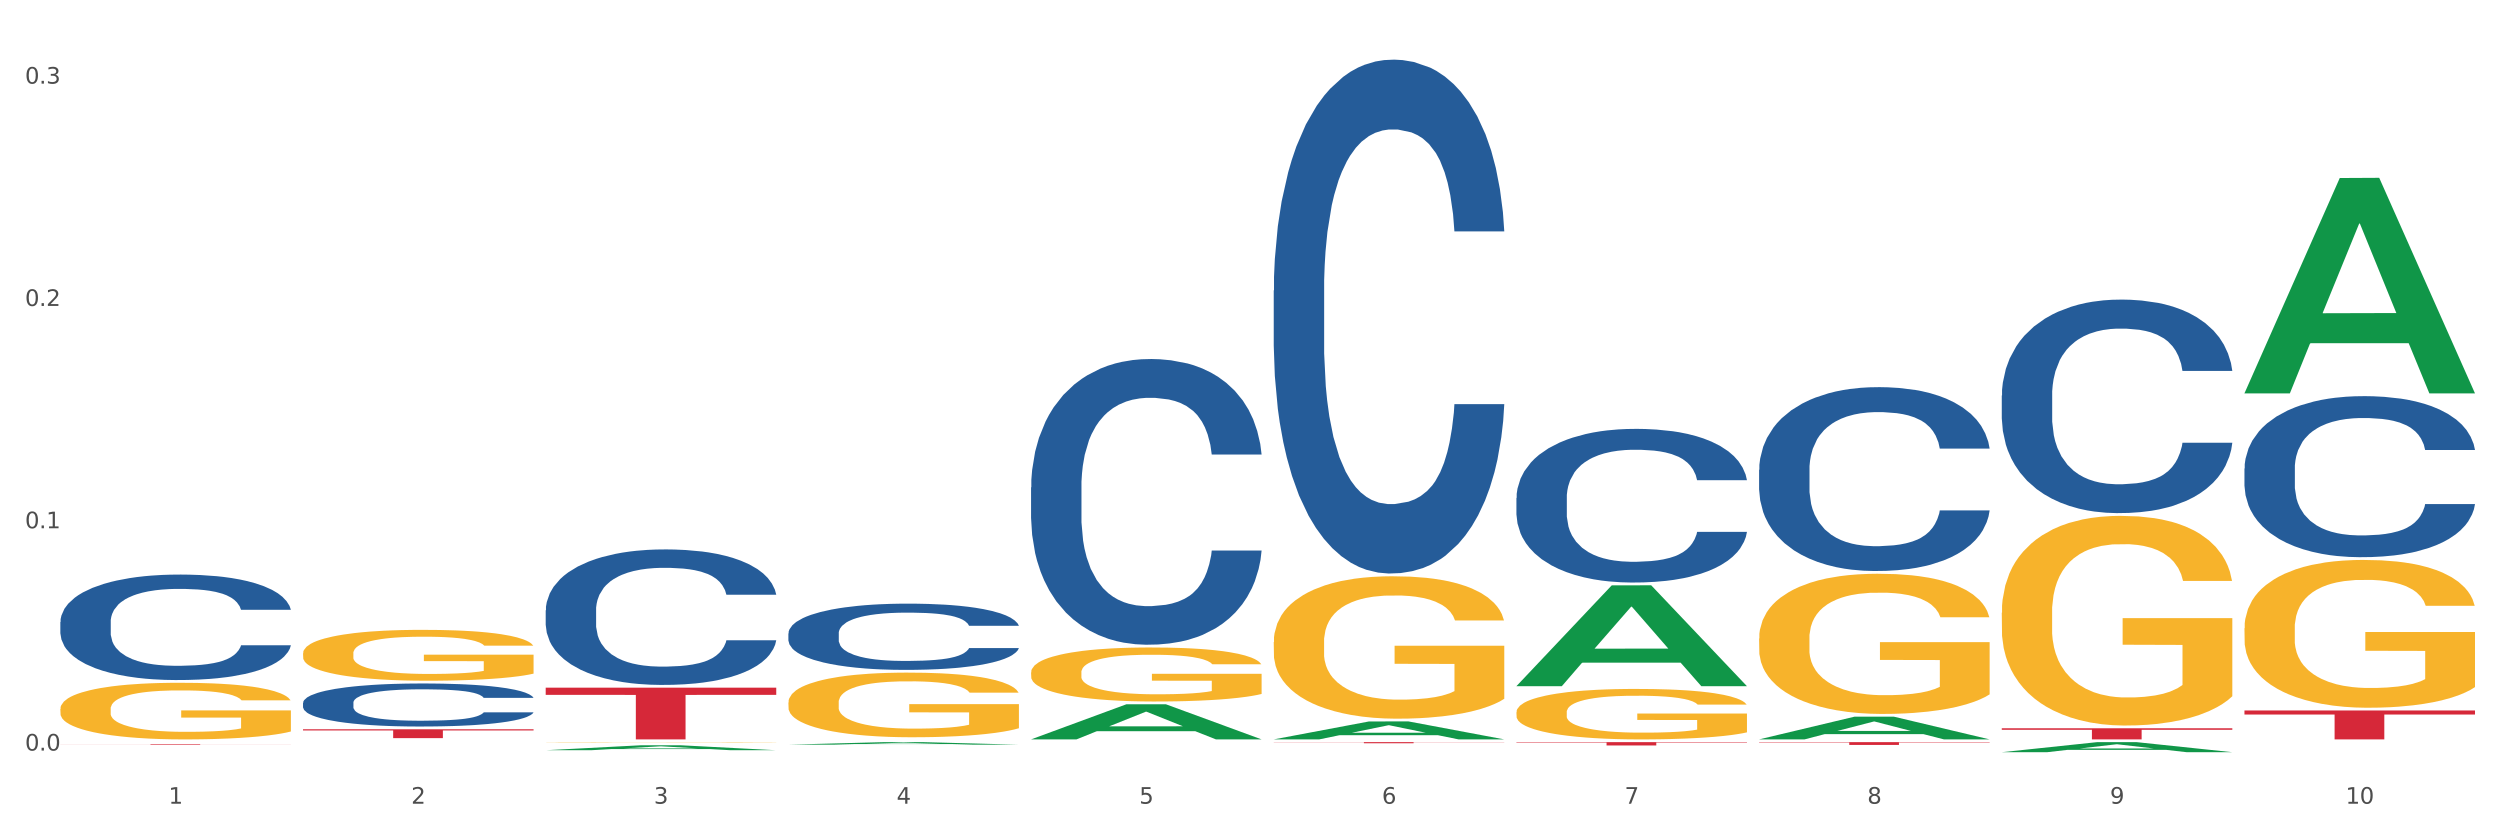 <?xml version="1.0" encoding="utf-8" standalone="no"?>
<!DOCTYPE svg PUBLIC "-//W3C//DTD SVG 1.1//EN"
  "http://www.w3.org/Graphics/SVG/1.1/DTD/svg11.dtd">
<svg xmlns:xlink="http://www.w3.org/1999/xlink" width="1080pt" height="360pt" viewBox="0 0 1080 360" xmlns="http://www.w3.org/2000/svg" version="1.1">
 <rect x="0" y="0" width="1080" height="360" fill="#333333" stroke="none"/>
 <defs>
  <style type="text/css">*{stroke-linejoin: round; stroke-linecap: butt}</style>
 </defs>
 <g id="figure_1">
  <g id="patch_1">
   <path d="M 0 360 
L 1080 360 
L 1080 0 
L 0 0 
z
" style="fill: #ffffff; stroke: #ffffff; stroke-linejoin: miter"/>
  </g>
  <g id="axes_1">
   <g id="matplotlib.axis_1">
    <g id="xtick_1">
     <g id="text_1">
      <!-- 1 -->
      <g style="fill: #4d4d4d" transform="translate(72.811 347.204) scale(0.096 -0.096)">
       <defs>
        <path id="DejaVuSans-31" d="M 794 531 
L 1825 531 
L 1825 4091 
L 703 3866 
L 703 4441 
L 1819 4666 
L 2450 4666 
L 2450 531 
L 3481 531 
L 3481 0 
L 794 0 
L 794 531 
z
" transform="scale(0.016)"/>
       </defs>
       <use xlink:href="#DejaVuSans-31"/>
      </g>
     </g>
    </g>
    <g id="xtick_2">
     <g id="text_2">
      <!-- 2 -->
      <g style="fill: #4d4d4d" transform="translate(177.648 347.204) scale(0.096 -0.096)">
       <defs>
        <path id="DejaVuSans-32" d="M 1228 531 
L 3431 531 
L 3431 0 
L 469 0 
L 469 531 
Q 828 903 1448 1529 
Q 2069 2156 2228 2338 
Q 2531 2678 2651 2914 
Q 2772 3150 2772 3378 
Q 2772 3750 2511 3984 
Q 2250 4219 1831 4219 
Q 1534 4219 1204 4116 
Q 875 4013 500 3803 
L 500 4441 
Q 881 4594 1212 4672 
Q 1544 4750 1819 4750 
Q 2544 4750 2975 4387 
Q 3406 4025 3406 3419 
Q 3406 3131 3298 2873 
Q 3191 2616 2906 2266 
Q 2828 2175 2409 1742 
Q 1991 1309 1228 531 
z
" transform="scale(0.016)"/>
       </defs>
       <use xlink:href="#DejaVuSans-32"/>
      </g>
     </g>
    </g>
    <g id="xtick_3">
     <g id="text_3">
      <!-- 3 -->
      <g style="fill: #4d4d4d" transform="translate(282.486 347.204) scale(0.096 -0.096)">
       <defs>
        <path id="DejaVuSans-33" d="M 2597 2516 
Q 3050 2419 3304 2112 
Q 3559 1806 3559 1356 
Q 3559 666 3084 287 
Q 2609 -91 1734 -91 
Q 1441 -91 1130 -33 
Q 819 25 488 141 
L 488 750 
Q 750 597 1062 519 
Q 1375 441 1716 441 
Q 2309 441 2620 675 
Q 2931 909 2931 1356 
Q 2931 1769 2642 2001 
Q 2353 2234 1838 2234 
L 1294 2234 
L 1294 2753 
L 1863 2753 
Q 2328 2753 2575 2939 
Q 2822 3125 2822 3475 
Q 2822 3834 2567 4026 
Q 2313 4219 1838 4219 
Q 1578 4219 1281 4162 
Q 984 4106 628 3988 
L 628 4550 
Q 988 4650 1302 4700 
Q 1616 4750 1894 4750 
Q 2613 4750 3031 4423 
Q 3450 4097 3450 3541 
Q 3450 3153 3228 2886 
Q 3006 2619 2597 2516 
z
" transform="scale(0.016)"/>
       </defs>
       <use xlink:href="#DejaVuSans-33"/>
      </g>
     </g>
    </g>
    <g id="xtick_4">
     <g id="text_4">
      <!-- 4 -->
      <g style="fill: #4d4d4d" transform="translate(387.323 347.204) scale(0.096 -0.096)">
       <defs>
        <path id="DejaVuSans-34" d="M 2419 4116 
L 825 1625 
L 2419 1625 
L 2419 4116 
z
M 2253 4666 
L 3047 4666 
L 3047 1625 
L 3713 1625 
L 3713 1100 
L 3047 1100 
L 3047 0 
L 2419 0 
L 2419 1100 
L 313 1100 
L 313 1709 
L 2253 4666 
z
" transform="scale(0.016)"/>
       </defs>
       <use xlink:href="#DejaVuSans-34"/>
      </g>
     </g>
    </g>
    <g id="xtick_5">
     <g id="text_5">
      <!-- 5 -->
      <g style="fill: #4d4d4d" transform="translate(492.161 347.204) scale(0.096 -0.096)">
       <defs>
        <path id="DejaVuSans-35" d="M 691 4666 
L 3169 4666 
L 3169 4134 
L 1269 4134 
L 1269 2991 
Q 1406 3038 1543 3061 
Q 1681 3084 1819 3084 
Q 2600 3084 3056 2656 
Q 3513 2228 3513 1497 
Q 3513 744 3044 326 
Q 2575 -91 1722 -91 
Q 1428 -91 1123 -41 
Q 819 9 494 109 
L 494 744 
Q 775 591 1075 516 
Q 1375 441 1709 441 
Q 2250 441 2565 725 
Q 2881 1009 2881 1497 
Q 2881 1984 2565 2268 
Q 2250 2553 1709 2553 
Q 1456 2553 1204 2497 
Q 953 2441 691 2322 
L 691 4666 
z
" transform="scale(0.016)"/>
       </defs>
       <use xlink:href="#DejaVuSans-35"/>
      </g>
     </g>
    </g>
    <g id="xtick_6">
     <g id="text_6">
      <!-- 6 -->
      <g style="fill: #4d4d4d" transform="translate(596.998 347.204) scale(0.096 -0.096)">
       <defs>
        <path id="DejaVuSans-36" d="M 2113 2584 
Q 1688 2584 1439 2293 
Q 1191 2003 1191 1497 
Q 1191 994 1439 701 
Q 1688 409 2113 409 
Q 2538 409 2786 701 
Q 3034 994 3034 1497 
Q 3034 2003 2786 2293 
Q 2538 2584 2113 2584 
z
M 3366 4563 
L 3366 3988 
Q 3128 4100 2886 4159 
Q 2644 4219 2406 4219 
Q 1781 4219 1451 3797 
Q 1122 3375 1075 2522 
Q 1259 2794 1537 2939 
Q 1816 3084 2150 3084 
Q 2853 3084 3261 2657 
Q 3669 2231 3669 1497 
Q 3669 778 3244 343 
Q 2819 -91 2113 -91 
Q 1303 -91 875 529 
Q 447 1150 447 2328 
Q 447 3434 972 4092 
Q 1497 4750 2381 4750 
Q 2619 4750 2861 4703 
Q 3103 4656 3366 4563 
z
" transform="scale(0.016)"/>
       </defs>
       <use xlink:href="#DejaVuSans-36"/>
      </g>
     </g>
    </g>
    <g id="xtick_7">
     <g id="text_7">
      <!-- 7 -->
      <g style="fill: #4d4d4d" transform="translate(701.836 347.204) scale(0.096 -0.096)">
       <defs>
        <path id="DejaVuSans-37" d="M 525 4666 
L 3525 4666 
L 3525 4397 
L 1831 0 
L 1172 0 
L 2766 4134 
L 525 4134 
L 525 4666 
z
" transform="scale(0.016)"/>
       </defs>
       <use xlink:href="#DejaVuSans-37"/>
      </g>
     </g>
    </g>
    <g id="xtick_8">
     <g id="text_8">
      <!-- 8 -->
      <g style="fill: #4d4d4d" transform="translate(806.673 347.204) scale(0.096 -0.096)">
       <defs>
        <path id="DejaVuSans-38" d="M 2034 2216 
Q 1584 2216 1326 1975 
Q 1069 1734 1069 1313 
Q 1069 891 1326 650 
Q 1584 409 2034 409 
Q 2484 409 2743 651 
Q 3003 894 3003 1313 
Q 3003 1734 2745 1975 
Q 2488 2216 2034 2216 
z
M 1403 2484 
Q 997 2584 770 2862 
Q 544 3141 544 3541 
Q 544 4100 942 4425 
Q 1341 4750 2034 4750 
Q 2731 4750 3128 4425 
Q 3525 4100 3525 3541 
Q 3525 3141 3298 2862 
Q 3072 2584 2669 2484 
Q 3125 2378 3379 2068 
Q 3634 1759 3634 1313 
Q 3634 634 3220 271 
Q 2806 -91 2034 -91 
Q 1263 -91 848 271 
Q 434 634 434 1313 
Q 434 1759 690 2068 
Q 947 2378 1403 2484 
z
M 1172 3481 
Q 1172 3119 1398 2916 
Q 1625 2713 2034 2713 
Q 2441 2713 2670 2916 
Q 2900 3119 2900 3481 
Q 2900 3844 2670 4047 
Q 2441 4250 2034 4250 
Q 1625 4250 1398 4047 
Q 1172 3844 1172 3481 
z
" transform="scale(0.016)"/>
       </defs>
       <use xlink:href="#DejaVuSans-38"/>
      </g>
     </g>
    </g>
    <g id="xtick_9">
     <g id="text_9">
      <!-- 9 -->
      <g style="fill: #4d4d4d" transform="translate(911.511 347.204) scale(0.096 -0.096)">
       <defs>
        <path id="DejaVuSans-39" d="M 703 97 
L 703 672 
Q 941 559 1184 500 
Q 1428 441 1663 441 
Q 2288 441 2617 861 
Q 2947 1281 2994 2138 
Q 2813 1869 2534 1725 
Q 2256 1581 1919 1581 
Q 1219 1581 811 2004 
Q 403 2428 403 3163 
Q 403 3881 828 4315 
Q 1253 4750 1959 4750 
Q 2769 4750 3195 4129 
Q 3622 3509 3622 2328 
Q 3622 1225 3098 567 
Q 2575 -91 1691 -91 
Q 1453 -91 1209 -44 
Q 966 3 703 97 
z
M 1959 2075 
Q 2384 2075 2632 2365 
Q 2881 2656 2881 3163 
Q 2881 3666 2632 3958 
Q 2384 4250 1959 4250 
Q 1534 4250 1286 3958 
Q 1038 3666 1038 3163 
Q 1038 2656 1286 2365 
Q 1534 2075 1959 2075 
z
" transform="scale(0.016)"/>
       </defs>
       <use xlink:href="#DejaVuSans-39"/>
      </g>
     </g>
    </g>
    <g id="xtick_10">
     <g id="text_10">
      <!-- 10 -->
      <g style="fill: #4d4d4d" transform="translate(1013.294 347.204) scale(0.096 -0.096)">
       <defs>
        <path id="DejaVuSans-30" d="M 2034 4250 
Q 1547 4250 1301 3770 
Q 1056 3291 1056 2328 
Q 1056 1369 1301 889 
Q 1547 409 2034 409 
Q 2525 409 2770 889 
Q 3016 1369 3016 2328 
Q 3016 3291 2770 3770 
Q 2525 4250 2034 4250 
z
M 2034 4750 
Q 2819 4750 3233 4129 
Q 3647 3509 3647 2328 
Q 3647 1150 3233 529 
Q 2819 -91 2034 -91 
Q 1250 -91 836 529 
Q 422 1150 422 2328 
Q 422 3509 836 4129 
Q 1250 4750 2034 4750 
z
" transform="scale(0.016)"/>
       </defs>
       <use xlink:href="#DejaVuSans-31"/>
       <use xlink:href="#DejaVuSans-30" transform="translate(63.623 0)"/>
      </g>
     </g>
    </g>
    <g id="xtick_11"/>
    <g id="xtick_12"/>
    <g id="xtick_13"/>
    <g id="xtick_14"/>
    <g id="xtick_15"/>
    <g id="xtick_16"/>
    <g id="xtick_17"/>
    <g id="xtick_18"/>
    <g id="xtick_19"/>
   </g>
   <g id="matplotlib.axis_2">
    <g id="ytick_1">
     <g id="text_11">
      <!-- 0.0 -->
      <g style="fill: #4d4d4d" transform="translate(10.8 324.25) scale(0.096 -0.096)">
       <defs>
        <path id="DejaVuSans-2e" d="M 684 794 
L 1344 794 
L 1344 0 
L 684 0 
L 684 794 
z
" transform="scale(0.016)"/>
       </defs>
       <use xlink:href="#DejaVuSans-30"/>
       <use xlink:href="#DejaVuSans-2e" transform="translate(63.623 0)"/>
       <use xlink:href="#DejaVuSans-30" transform="translate(95.41 0)"/>
      </g>
     </g>
    </g>
    <g id="ytick_2">
     <g id="text_12">
      <!-- 0.1 -->
      <g style="fill: #4d4d4d" transform="translate(10.8 228.213) scale(0.096 -0.096)">
       <use xlink:href="#DejaVuSans-30"/>
       <use xlink:href="#DejaVuSans-2e" transform="translate(63.623 0)"/>
       <use xlink:href="#DejaVuSans-31" transform="translate(95.41 0)"/>
      </g>
     </g>
    </g>
    <g id="ytick_3">
     <g id="text_13">
      <!-- 0.2 -->
      <g style="fill: #4d4d4d" transform="translate(10.8 132.177) scale(0.096 -0.096)">
       <use xlink:href="#DejaVuSans-30"/>
       <use xlink:href="#DejaVuSans-2e" transform="translate(63.623 0)"/>
       <use xlink:href="#DejaVuSans-32" transform="translate(95.41 0)"/>
      </g>
     </g>
    </g>
    <g id="ytick_4">
     <g id="text_14">
      <!-- 0.3 -->
      <g style="fill: #4d4d4d" transform="translate(10.8 36.14) scale(0.096 -0.096)">
       <use xlink:href="#DejaVuSans-30"/>
       <use xlink:href="#DejaVuSans-2e" transform="translate(63.623 0)"/>
       <use xlink:href="#DejaVuSans-33" transform="translate(95.41 0)"/>
      </g>
     </g>
    </g>
    <g id="ytick_5"/>
    <g id="ytick_6"/>
    <g id="ytick_7"/>
   </g>
   <g id="PolyCollection_1">
    <path d="M 235.742 324.094 
L 235.845 324.092 
L 276.915 321.953 
L 293.959 321.951 
L 335.338 324.098 
L 315.624 324.098 
L 306.691 323.598 
L 264.286 323.598 
L 263.978 323.606 
L 255.353 324.098 
L 235.742 324.098 
L 235.742 324.094 
L 269.625 323.3 
L 301.352 323.298 
L 285.642 322.409 
L 285.437 322.405 
L 285.232 322.411 
L 269.522 323.298 
L 269.625 323.3 
L 235.742 324.094 
z
" clip-path="url(#pa2293ac877)" style="fill: #109648"/>
    <path d="M 340.579 321.696 
L 340.682 321.695 
L 381.752 320.603 
L 398.797 320.602 
L 440.175 321.698 
L 420.461 321.698 
L 411.529 321.443 
L 369.123 321.443 
L 368.815 321.447 
L 360.191 321.698 
L 340.579 321.698 
L 340.579 321.696 
L 374.463 321.291 
L 406.189 321.29 
L 390.48 320.836 
L 390.275 320.834 
L 390.069 320.837 
L 374.36 321.29 
L 374.463 321.291 
L 340.579 321.696 
z
" clip-path="url(#pa2293ac877)" style="fill: #109648"/>
    <path d="M 445.417 319.395 
L 445.52 319.38 
L 486.59 304.247 
L 503.634 304.232 
L 545.013 319.423 
L 525.299 319.423 
L 516.366 315.886 
L 473.961 315.886 
L 473.653 315.943 
L 465.028 319.423 
L 445.417 319.423 
L 445.417 319.395 
L 479.3 313.775 
L 511.027 313.76 
L 495.317 307.47 
L 495.112 307.442 
L 494.907 307.485 
L 479.197 313.76 
L 479.3 313.775 
L 445.417 319.395 
z
" clip-path="url(#pa2293ac877)" style="fill: #109648"/>
    <path d="M 550.254 319.408 
L 550.357 319.401 
L 591.427 311.663 
L 608.472 311.655 
L 649.85 319.423 
L 630.136 319.423 
L 621.203 317.614 
L 578.798 317.614 
L 578.49 317.643 
L 569.866 319.423 
L 550.254 319.423 
L 550.254 319.408 
L 584.137 316.535 
L 615.864 316.527 
L 600.155 313.311 
L 599.95 313.296 
L 599.744 313.318 
L 584.035 316.527 
L 584.137 316.535 
L 550.254 319.408 
z
" clip-path="url(#pa2293ac877)" style="fill: #109648"/>
    <path d="M 445.417 290.497 
L 445.535 290.476 
L 445.535 289.708 
L 445.77 289.047 
L 446.946 287.448 
L 448.709 286.127 
L 450.003 285.423 
L 451.296 284.848 
L 452.825 284.272 
L 454.706 283.675 
L 458.116 282.801 
L 460.233 282.354 
L 462.82 281.885 
L 467.523 281.202 
L 470.933 280.819 
L 474.461 280.499 
L 480.223 280.115 
L 483.985 279.945 
L 487.983 279.817 
L 492.804 279.731 
L 496.449 279.71 
L 504.445 279.774 
L 511.265 279.966 
L 514.558 280.115 
L 518.791 280.371 
L 521.025 280.542 
L 524.67 280.883 
L 528.433 281.33 
L 531.02 281.714 
L 534.9 282.439 
L 537.84 283.164 
L 540.544 284.059 
L 541.955 284.677 
L 543.014 285.253 
L 543.954 285.914 
L 544.895 286.958 
L 523.729 286.958 
L 522.906 286.212 
L 521.613 285.509 
L 519.732 284.826 
L 518.085 284.4 
L 515.263 283.867 
L 512.676 283.526 
L 509.972 283.27 
L 506.679 283.057 
L 504.093 282.95 
L 500.447 282.865 
L 493.275 282.886 
L 488.454 283.057 
L 485.161 283.27 
L 483.045 283.462 
L 481.163 283.675 
L 479.047 283.974 
L 476.577 284.421 
L 474.814 284.826 
L 473.05 285.338 
L 471.639 285.85 
L 470.345 286.447 
L 469.287 287.086 
L 468.464 287.747 
L 467.758 288.557 
L 467.17 289.9 
L 467.17 292.821 
L 467.406 293.481 
L 467.994 294.355 
L 468.699 295.016 
L 469.875 295.805 
L 470.933 296.338 
L 472.932 297.105 
L 475.166 297.745 
L 476.93 298.15 
L 478.694 298.491 
L 481.751 298.96 
L 485.161 299.344 
L 488.101 299.578 
L 492.099 299.791 
L 494.803 299.877 
L 497.155 299.919 
L 502.917 299.919 
L 507.032 299.855 
L 511.618 299.706 
L 515.146 299.514 
L 518.085 299.28 
L 521.378 298.896 
L 523.494 298.534 
L 523.494 294.078 
L 497.625 294.057 
L 497.625 291.094 
L 545.013 291.094 
L 545.013 299.791 
L 543.014 300.239 
L 540.779 300.644 
L 538.428 301.007 
L 534.9 301.454 
L 530.667 301.881 
L 526.904 302.179 
L 522.906 302.435 
L 518.203 302.669 
L 512.088 302.883 
L 508.326 302.968 
L 503.622 303.032 
L 498.096 303.053 
L 493.275 303.01 
L 488.571 302.904 
L 483.633 302.712 
L 478.811 302.435 
L 475.166 302.158 
L 471.521 301.817 
L 467.641 301.369 
L 464.584 300.943 
L 462.232 300.559 
L 459.645 300.069 
L 456.823 299.429 
L 454.706 298.853 
L 452.825 298.257 
L 450.826 297.489 
L 449.415 296.828 
L 448.004 295.997 
L 447.181 295.379 
L 446.24 294.419 
L 445.535 293.076 
L 445.417 290.497 
z
" clip-path="url(#pa2293ac877)" style="fill: #f7b32b"/>
    <path d="M 550.254 277.379 
L 550.372 277.322 
L 550.372 275.299 
L 550.607 273.557 
L 551.783 269.343 
L 553.547 265.859 
L 554.84 264.005 
L 556.134 262.487 
L 557.662 260.97 
L 559.544 259.397 
L 562.954 257.093 
L 565.07 255.913 
L 567.657 254.677 
L 572.361 252.879 
L 575.771 251.867 
L 579.298 251.024 
L 585.06 250.013 
L 588.823 249.563 
L 592.821 249.226 
L 597.642 249.001 
L 601.287 248.945 
L 609.283 249.114 
L 616.103 249.619 
L 619.395 250.013 
L 623.628 250.687 
L 625.862 251.137 
L 629.508 252.036 
L 633.27 253.216 
L 635.857 254.227 
L 639.738 256.138 
L 642.677 258.048 
L 645.382 260.408 
L 646.793 262.038 
L 647.851 263.555 
L 648.792 265.297 
L 649.732 268.051 
L 628.567 268.051 
L 627.744 266.084 
L 626.45 264.229 
L 624.569 262.431 
L 622.923 261.307 
L 620.101 259.903 
L 617.514 259.004 
L 614.809 258.329 
L 611.517 257.767 
L 608.93 257.486 
L 605.285 257.262 
L 598.112 257.318 
L 593.291 257.767 
L 589.999 258.329 
L 587.882 258.835 
L 586.001 259.397 
L 583.884 260.184 
L 581.415 261.364 
L 579.651 262.431 
L 577.887 263.78 
L 576.476 265.129 
L 575.183 266.702 
L 574.124 268.388 
L 573.301 270.13 
L 572.596 272.265 
L 572.008 275.805 
L 572.008 283.504 
L 572.243 285.245 
L 572.831 287.549 
L 573.537 289.291 
L 574.712 291.37 
L 575.771 292.775 
L 577.77 294.798 
L 580.004 296.484 
L 581.768 297.552 
L 583.531 298.451 
L 586.589 299.687 
L 589.999 300.698 
L 592.938 301.317 
L 596.936 301.878 
L 599.641 302.103 
L 601.992 302.216 
L 607.754 302.216 
L 611.87 302.047 
L 616.456 301.654 
L 619.983 301.148 
L 622.923 300.53 
L 626.215 299.518 
L 628.332 298.563 
L 628.332 286.819 
L 602.463 286.763 
L 602.463 278.952 
L 649.85 278.952 
L 649.85 301.878 
L 647.851 303.059 
L 645.617 304.126 
L 643.265 305.081 
L 639.738 306.261 
L 635.505 307.385 
L 631.742 308.172 
L 627.744 308.846 
L 623.04 309.464 
L 616.926 310.026 
L 613.163 310.251 
L 608.46 310.42 
L 602.933 310.476 
L 598.112 310.364 
L 593.409 310.083 
L 588.47 309.577 
L 583.649 308.846 
L 580.004 308.116 
L 576.359 307.217 
L 572.478 306.037 
L 569.421 304.913 
L 567.069 303.901 
L 564.482 302.609 
L 561.66 300.923 
L 559.544 299.406 
L 557.662 297.833 
L 555.663 295.81 
L 554.252 294.068 
L 552.841 291.876 
L 552.018 290.247 
L 551.078 287.718 
L 550.372 284.178 
L 550.254 277.379 
z
" clip-path="url(#pa2293ac877)" style="fill: #f7b32b"/>
    <path d="M 655.092 307.694 
L 655.21 307.674 
L 655.21 306.957 
L 655.445 306.34 
L 656.621 304.847 
L 658.384 303.612 
L 659.678 302.955 
L 660.971 302.417 
L 662.5 301.879 
L 664.381 301.322 
L 667.791 300.505 
L 669.908 300.087 
L 672.495 299.649 
L 677.198 299.012 
L 680.608 298.654 
L 684.136 298.355 
L 689.897 297.996 
L 693.66 297.837 
L 697.658 297.718 
L 702.479 297.638 
L 706.124 297.618 
L 714.12 297.678 
L 720.94 297.857 
L 724.233 297.996 
L 728.466 298.235 
L 730.7 298.395 
L 734.345 298.713 
L 738.108 299.131 
L 740.695 299.49 
L 744.575 300.167 
L 747.515 300.844 
L 750.219 301.68 
L 751.63 302.258 
L 752.689 302.795 
L 753.629 303.413 
L 754.57 304.389 
L 733.404 304.389 
L 732.581 303.692 
L 731.288 303.034 
L 729.406 302.397 
L 727.76 301.999 
L 724.938 301.501 
L 722.351 301.182 
L 719.647 300.944 
L 716.354 300.744 
L 713.767 300.645 
L 710.122 300.565 
L 702.95 300.585 
L 698.129 300.744 
L 694.836 300.944 
L 692.72 301.123 
L 690.838 301.322 
L 688.722 301.601 
L 686.252 302.019 
L 684.489 302.397 
L 682.725 302.875 
L 681.314 303.353 
L 680.02 303.911 
L 678.962 304.508 
L 678.139 305.125 
L 677.433 305.882 
L 676.845 307.137 
L 676.845 309.865 
L 677.081 310.482 
L 677.668 311.298 
L 678.374 311.916 
L 679.55 312.653 
L 680.608 313.15 
L 682.607 313.867 
L 684.841 314.465 
L 686.605 314.843 
L 688.369 315.162 
L 691.426 315.6 
L 694.836 315.958 
L 697.776 316.177 
L 701.774 316.376 
L 704.478 316.456 
L 706.83 316.496 
L 712.592 316.496 
L 716.707 316.436 
L 721.293 316.297 
L 724.821 316.117 
L 727.76 315.898 
L 731.053 315.54 
L 733.169 315.201 
L 733.169 311.04 
L 707.3 311.02 
L 707.3 308.252 
L 754.688 308.252 
L 754.688 316.376 
L 752.689 316.795 
L 750.454 317.173 
L 748.103 317.511 
L 744.575 317.93 
L 740.342 318.328 
L 736.579 318.607 
L 732.581 318.846 
L 727.878 319.065 
L 721.763 319.264 
L 718.001 319.343 
L 713.297 319.403 
L 707.771 319.423 
L 702.95 319.383 
L 698.246 319.284 
L 693.307 319.104 
L 688.486 318.846 
L 684.841 318.587 
L 681.196 318.268 
L 677.316 317.85 
L 674.258 317.452 
L 671.907 317.093 
L 669.32 316.635 
L 666.498 316.038 
L 664.381 315.5 
L 662.5 314.943 
L 660.501 314.226 
L 659.09 313.608 
L 657.679 312.832 
L 656.856 312.254 
L 655.915 311.358 
L 655.21 310.104 
L 655.092 307.694 
z
" clip-path="url(#pa2293ac877)" style="fill: #f7b32b"/>
    <path d="M 759.929 275.847 
L 760.047 275.791 
L 760.047 273.8 
L 760.282 272.086 
L 761.458 267.937 
L 763.222 264.508 
L 764.515 262.683 
L 765.809 261.19 
L 767.337 259.696 
L 769.219 258.148 
L 772.629 255.88 
L 774.745 254.718 
L 777.332 253.502 
L 782.036 251.732 
L 785.446 250.736 
L 788.973 249.906 
L 794.735 248.911 
L 798.498 248.468 
L 802.496 248.137 
L 807.317 247.915 
L 810.962 247.86 
L 818.958 248.026 
L 825.778 248.524 
L 829.07 248.911 
L 833.303 249.575 
L 835.537 250.017 
L 839.183 250.902 
L 842.945 252.064 
L 845.532 253.059 
L 849.413 254.94 
L 852.352 256.82 
L 855.057 259.143 
L 856.468 260.747 
L 857.526 262.241 
L 858.467 263.955 
L 859.407 266.665 
L 838.242 266.665 
L 837.419 264.729 
L 836.125 262.904 
L 834.244 261.134 
L 832.598 260.028 
L 829.776 258.645 
L 827.189 257.76 
L 824.484 257.097 
L 821.192 256.544 
L 818.605 256.267 
L 814.96 256.046 
L 807.787 256.101 
L 802.966 256.544 
L 799.674 257.097 
L 797.557 257.595 
L 795.676 258.148 
L 793.559 258.922 
L 791.09 260.083 
L 789.326 261.134 
L 787.562 262.462 
L 786.151 263.789 
L 784.858 265.338 
L 783.799 266.997 
L 782.976 268.712 
L 782.271 270.814 
L 781.683 274.298 
L 781.683 281.876 
L 781.918 283.59 
L 782.506 285.858 
L 783.212 287.572 
L 784.387 289.619 
L 785.446 291.002 
L 787.445 292.993 
L 789.679 294.652 
L 791.443 295.703 
L 793.206 296.588 
L 796.264 297.805 
L 799.674 298.8 
L 802.613 299.409 
L 806.611 299.962 
L 809.316 300.183 
L 811.667 300.294 
L 817.429 300.294 
L 821.545 300.128 
L 826.131 299.741 
L 829.658 299.243 
L 832.598 298.634 
L 835.89 297.639 
L 838.007 296.699 
L 838.007 285.139 
L 812.138 285.084 
L 812.138 277.395 
L 859.525 277.395 
L 859.525 299.962 
L 857.526 301.123 
L 855.292 302.174 
L 852.94 303.115 
L 849.413 304.276 
L 845.179 305.382 
L 841.417 306.157 
L 837.419 306.82 
L 832.715 307.429 
L 826.601 307.982 
L 822.838 308.203 
L 818.135 308.369 
L 812.608 308.424 
L 807.787 308.314 
L 803.084 308.037 
L 798.145 307.539 
L 793.324 306.82 
L 789.679 306.101 
L 786.034 305.216 
L 782.153 304.055 
L 779.096 302.949 
L 776.744 301.953 
L 774.157 300.681 
L 771.335 299.022 
L 769.219 297.528 
L 767.337 295.98 
L 765.338 293.988 
L 763.927 292.274 
L 762.516 290.117 
L 761.693 288.513 
L 760.753 286.024 
L 760.047 282.539 
L 759.929 275.847 
z
" clip-path="url(#pa2293ac877)" style="fill: #f7b32b"/>
    <path d="M 26.067 306.265 
L 26.185 306.243 
L 26.185 305.439 
L 26.42 304.746 
L 27.596 303.071 
L 29.359 301.686 
L 30.653 300.948 
L 31.946 300.345 
L 33.475 299.742 
L 35.356 299.116 
L 38.766 298.201 
L 40.883 297.731 
L 43.47 297.24 
L 48.173 296.525 
L 51.583 296.123 
L 55.111 295.788 
L 60.873 295.386 
L 64.635 295.207 
L 68.633 295.073 
L 73.454 294.984 
L 77.099 294.961 
L 85.095 295.028 
L 91.915 295.229 
L 95.208 295.386 
L 99.441 295.654 
L 101.675 295.833 
L 105.32 296.19 
L 109.083 296.659 
L 111.67 297.061 
L 115.55 297.821 
L 118.49 298.58 
L 121.194 299.519 
L 122.605 300.166 
L 123.664 300.77 
L 124.604 301.462 
L 125.545 302.557 
L 104.379 302.557 
L 103.556 301.775 
L 102.263 301.038 
L 100.382 300.323 
L 98.735 299.876 
L 95.913 299.318 
L 93.326 298.96 
L 90.622 298.692 
L 87.329 298.469 
L 84.743 298.357 
L 81.097 298.268 
L 73.925 298.29 
L 69.104 298.469 
L 65.811 298.692 
L 63.695 298.893 
L 61.813 299.116 
L 59.697 299.429 
L 57.227 299.898 
L 55.464 300.323 
L 53.7 300.859 
L 52.289 301.395 
L 50.995 302.021 
L 49.937 302.691 
L 49.114 303.383 
L 48.408 304.232 
L 47.82 305.64 
L 47.82 308.7 
L 48.056 309.393 
L 48.644 310.309 
L 49.349 311.001 
L 50.525 311.828 
L 51.583 312.386 
L 53.582 313.19 
L 55.816 313.861 
L 57.58 314.285 
L 59.344 314.642 
L 62.401 315.134 
L 65.811 315.536 
L 68.751 315.782 
L 72.749 316.005 
L 75.453 316.095 
L 77.805 316.139 
L 83.567 316.139 
L 87.682 316.072 
L 92.268 315.916 
L 95.796 315.715 
L 98.735 315.469 
L 102.028 315.067 
L 104.144 314.687 
L 104.144 310.018 
L 78.275 309.996 
L 78.275 306.891 
L 125.663 306.891 
L 125.663 316.005 
L 123.664 316.474 
L 121.43 316.899 
L 119.078 317.278 
L 115.55 317.748 
L 111.317 318.194 
L 107.554 318.507 
L 103.556 318.775 
L 98.853 319.021 
L 92.738 319.244 
L 88.976 319.334 
L 84.272 319.401 
L 78.746 319.423 
L 73.925 319.378 
L 69.221 319.267 
L 64.283 319.066 
L 59.462 318.775 
L 55.816 318.485 
L 52.171 318.127 
L 48.291 317.658 
L 45.234 317.211 
L 42.882 316.809 
L 40.295 316.296 
L 37.473 315.625 
L 35.356 315.022 
L 33.475 314.397 
L 31.476 313.592 
L 30.065 312.9 
L 28.654 312.029 
L 27.831 311.381 
L 26.89 310.376 
L 26.185 308.968 
L 26.067 306.265 
z
" clip-path="url(#pa2293ac877)" style="fill: #f7b32b"/>
    <path d="M 130.904 282.255 
L 131.022 282.235 
L 131.022 281.512 
L 131.257 280.89 
L 132.433 279.383 
L 134.197 278.138 
L 135.49 277.476 
L 136.784 276.934 
L 138.312 276.391 
L 140.194 275.829 
L 143.604 275.006 
L 145.72 274.584 
L 148.307 274.142 
L 153.011 273.5 
L 156.421 273.138 
L 159.948 272.837 
L 165.71 272.476 
L 169.473 272.315 
L 173.471 272.194 
L 178.292 272.114 
L 181.937 272.094 
L 189.933 272.154 
L 196.753 272.335 
L 200.045 272.476 
L 204.278 272.717 
L 206.512 272.877 
L 210.158 273.199 
L 213.92 273.62 
L 216.507 273.982 
L 220.388 274.664 
L 223.327 275.347 
L 226.032 276.191 
L 227.443 276.773 
L 228.501 277.315 
L 229.442 277.938 
L 230.383 278.922 
L 209.217 278.922 
L 208.394 278.219 
L 207.1 277.556 
L 205.219 276.913 
L 203.573 276.512 
L 200.751 276.01 
L 198.164 275.689 
L 195.459 275.448 
L 192.167 275.247 
L 189.58 275.146 
L 185.935 275.066 
L 178.762 275.086 
L 173.941 275.247 
L 170.649 275.448 
L 168.532 275.628 
L 166.651 275.829 
L 164.534 276.11 
L 162.065 276.532 
L 160.301 276.913 
L 158.537 277.395 
L 157.126 277.877 
L 155.833 278.44 
L 154.775 279.042 
L 153.951 279.665 
L 153.246 280.428 
L 152.658 281.693 
L 152.658 284.444 
L 152.893 285.066 
L 153.481 285.89 
L 154.187 286.512 
L 155.362 287.255 
L 156.421 287.757 
L 158.42 288.48 
L 160.654 289.083 
L 162.418 289.464 
L 164.181 289.785 
L 167.239 290.227 
L 170.649 290.589 
L 173.588 290.81 
L 177.586 291.01 
L 180.291 291.091 
L 182.642 291.131 
L 188.404 291.131 
L 192.52 291.071 
L 197.106 290.93 
L 200.633 290.749 
L 203.573 290.528 
L 206.865 290.167 
L 208.982 289.826 
L 208.982 285.629 
L 183.113 285.609 
L 183.113 282.817 
L 230.5 282.817 
L 230.5 291.01 
L 228.501 291.432 
L 226.267 291.814 
L 223.915 292.155 
L 220.388 292.577 
L 216.155 292.978 
L 212.392 293.259 
L 208.394 293.5 
L 203.69 293.721 
L 197.576 293.922 
L 193.813 294.002 
L 189.11 294.063 
L 183.583 294.083 
L 178.762 294.043 
L 174.059 293.942 
L 169.12 293.761 
L 164.299 293.5 
L 160.654 293.239 
L 157.009 292.918 
L 153.128 292.496 
L 150.071 292.095 
L 147.719 291.733 
L 145.132 291.271 
L 142.31 290.669 
L 140.194 290.127 
L 138.312 289.564 
L 136.313 288.842 
L 134.902 288.219 
L 133.491 287.436 
L 132.668 286.854 
L 131.728 285.95 
L 131.022 284.685 
L 130.904 282.255 
z
" clip-path="url(#pa2293ac877)" style="fill: #f7b32b"/>
    <path d="M 235.742 320.681 
L 235.86 320.681 
L 235.86 320.675 
L 236.095 320.67 
L 237.271 320.659 
L 239.034 320.649 
L 240.328 320.644 
L 241.621 320.64 
L 243.15 320.636 
L 245.031 320.631 
L 248.441 320.625 
L 250.558 320.622 
L 253.145 320.618 
L 257.848 320.613 
L 261.258 320.611 
L 264.786 320.608 
L 270.548 320.605 
L 274.31 320.604 
L 278.308 320.603 
L 283.129 320.603 
L 286.774 320.602 
L 294.77 320.603 
L 301.59 320.604 
L 304.883 320.605 
L 309.116 320.607 
L 311.35 320.608 
L 314.995 320.611 
L 318.758 320.614 
L 321.345 320.617 
L 325.225 320.622 
L 328.165 320.628 
L 330.869 320.634 
L 332.28 320.639 
L 333.339 320.643 
L 334.279 320.648 
L 335.22 320.655 
L 314.054 320.655 
L 313.231 320.65 
L 311.938 320.645 
L 310.057 320.64 
L 308.41 320.637 
L 305.588 320.633 
L 303.001 320.63 
L 300.297 320.628 
L 297.004 320.627 
L 294.418 320.626 
L 290.772 320.625 
L 283.6 320.626 
L 278.779 320.627 
L 275.486 320.628 
L 273.37 320.63 
L 271.488 320.631 
L 269.372 320.633 
L 266.902 320.637 
L 265.139 320.64 
L 263.375 320.643 
L 261.964 320.647 
L 260.67 320.651 
L 259.612 320.656 
L 258.789 320.661 
L 258.083 320.667 
L 257.495 320.676 
L 257.495 320.698 
L 257.731 320.702 
L 258.319 320.709 
L 259.024 320.714 
L 260.2 320.719 
L 261.258 320.723 
L 263.257 320.729 
L 265.491 320.733 
L 267.255 320.736 
L 269.019 320.739 
L 272.076 320.742 
L 275.486 320.745 
L 278.426 320.747 
L 282.424 320.748 
L 285.128 320.749 
L 287.48 320.749 
L 293.242 320.749 
L 297.357 320.749 
L 301.943 320.748 
L 305.471 320.746 
L 308.41 320.745 
L 311.703 320.742 
L 313.819 320.739 
L 313.819 320.707 
L 287.95 320.707 
L 287.95 320.685 
L 335.338 320.685 
L 335.338 320.748 
L 333.339 320.752 
L 331.104 320.754 
L 328.753 320.757 
L 325.225 320.76 
L 320.992 320.763 
L 317.229 320.766 
L 313.231 320.767 
L 308.528 320.769 
L 302.413 320.771 
L 298.651 320.771 
L 293.947 320.772 
L 288.421 320.772 
L 283.6 320.772 
L 278.896 320.771 
L 273.958 320.769 
L 269.136 320.767 
L 265.491 320.765 
L 261.846 320.763 
L 257.966 320.76 
L 254.909 320.757 
L 252.557 320.754 
L 249.97 320.75 
L 247.148 320.746 
L 245.031 320.741 
L 243.15 320.737 
L 241.151 320.732 
L 239.74 320.727 
L 238.329 320.721 
L 237.506 320.716 
L 236.565 320.709 
L 235.86 320.7 
L 235.742 320.681 
z
" clip-path="url(#pa2293ac877)" style="fill: #f7b32b"/>
    <path d="M 340.579 303.476 
L 340.697 303.45 
L 340.697 302.532 
L 340.932 301.741 
L 342.108 299.829 
L 343.872 298.248 
L 345.165 297.406 
L 346.459 296.717 
L 347.987 296.029 
L 349.869 295.315 
L 353.279 294.269 
L 355.395 293.733 
L 357.982 293.172 
L 362.686 292.356 
L 366.096 291.897 
L 369.623 291.515 
L 375.385 291.056 
L 379.148 290.852 
L 383.146 290.699 
L 387.967 290.596 
L 391.612 290.571 
L 399.608 290.647 
L 406.428 290.877 
L 409.72 291.056 
L 413.953 291.362 
L 416.187 291.566 
L 419.833 291.974 
L 423.595 292.509 
L 426.182 292.968 
L 430.063 293.835 
L 433.002 294.703 
L 435.707 295.774 
L 437.118 296.513 
L 438.176 297.202 
L 439.117 297.992 
L 440.057 299.242 
L 418.892 299.242 
L 418.069 298.35 
L 416.775 297.508 
L 414.894 296.692 
L 413.248 296.182 
L 410.426 295.544 
L 407.839 295.136 
L 405.134 294.83 
L 401.842 294.575 
L 399.255 294.448 
L 395.61 294.345 
L 388.437 294.371 
L 383.616 294.575 
L 380.324 294.83 
L 378.207 295.06 
L 376.326 295.315 
L 374.209 295.672 
L 371.74 296.207 
L 369.976 296.692 
L 368.212 297.304 
L 366.801 297.916 
L 365.508 298.63 
L 364.449 299.395 
L 363.626 300.186 
L 362.921 301.155 
L 362.333 302.762 
L 362.333 306.256 
L 362.568 307.046 
L 363.156 308.092 
L 363.862 308.882 
L 365.037 309.826 
L 366.096 310.464 
L 368.095 311.382 
L 370.329 312.147 
L 372.093 312.631 
L 373.856 313.039 
L 376.914 313.601 
L 380.324 314.06 
L 383.263 314.34 
L 387.261 314.595 
L 389.966 314.697 
L 392.317 314.748 
L 398.079 314.748 
L 402.195 314.672 
L 406.781 314.493 
L 410.308 314.264 
L 413.248 313.983 
L 416.54 313.524 
L 418.657 313.09 
L 418.657 307.76 
L 392.788 307.735 
L 392.788 304.19 
L 440.175 304.19 
L 440.175 314.595 
L 438.176 315.131 
L 435.942 315.615 
L 433.59 316.049 
L 430.063 316.584 
L 425.83 317.095 
L 422.067 317.452 
L 418.069 317.758 
L 413.365 318.038 
L 407.251 318.293 
L 403.488 318.395 
L 398.785 318.472 
L 393.258 318.497 
L 388.437 318.446 
L 383.734 318.319 
L 378.795 318.089 
L 373.974 317.758 
L 370.329 317.426 
L 366.684 317.018 
L 362.803 316.482 
L 359.746 315.972 
L 357.394 315.513 
L 354.807 314.927 
L 351.985 314.162 
L 349.869 313.473 
L 347.987 312.759 
L 345.988 311.841 
L 344.577 311.05 
L 343.166 310.056 
L 342.343 309.316 
L 341.403 308.168 
L 340.697 306.562 
L 340.579 303.476 
z
" clip-path="url(#pa2293ac877)" style="fill: #f7b32b"/>
    <path d="M 969.604 271.397 
L 969.722 271.339 
L 969.722 269.24 
L 969.957 267.432 
L 971.133 263.057 
L 972.897 259.441 
L 974.19 257.517 
L 975.484 255.942 
L 977.012 254.367 
L 978.894 252.734 
L 982.304 250.343 
L 984.42 249.118 
L 987.007 247.835 
L 991.711 245.969 
L 995.121 244.919 
L 998.648 244.044 
L 1004.41 242.995 
L 1008.173 242.528 
L 1012.171 242.178 
L 1016.992 241.945 
L 1020.637 241.886 
L 1028.633 242.061 
L 1035.453 242.586 
L 1038.745 242.995 
L 1042.978 243.694 
L 1045.212 244.161 
L 1048.858 245.094 
L 1052.62 246.319 
L 1055.207 247.369 
L 1059.088 249.352 
L 1062.027 251.335 
L 1064.732 253.784 
L 1066.143 255.476 
L 1067.201 257.05 
L 1068.142 258.858 
L 1069.082 261.716 
L 1047.917 261.716 
L 1047.094 259.675 
L 1045.8 257.75 
L 1043.919 255.884 
L 1042.273 254.717 
L 1039.451 253.259 
L 1036.864 252.326 
L 1034.159 251.626 
L 1030.867 251.043 
L 1028.28 250.751 
L 1024.635 250.518 
L 1017.462 250.576 
L 1012.641 251.043 
L 1009.349 251.626 
L 1007.232 252.151 
L 1005.351 252.734 
L 1003.234 253.551 
L 1000.765 254.776 
L 999.001 255.884 
L 997.237 257.284 
L 995.826 258.683 
L 994.533 260.316 
L 993.474 262.066 
L 992.651 263.874 
L 991.946 266.09 
L 991.358 269.764 
L 991.358 277.755 
L 991.593 279.563 
L 992.181 281.954 
L 992.886 283.762 
L 994.062 285.92 
L 995.121 287.378 
L 997.12 289.477 
L 999.354 291.227 
L 1001.118 292.335 
L 1002.881 293.268 
L 1005.939 294.551 
L 1009.349 295.601 
L 1012.288 296.243 
L 1016.286 296.826 
L 1018.991 297.059 
L 1021.342 297.176 
L 1027.104 297.176 
L 1031.22 297.001 
L 1035.805 296.593 
L 1039.333 296.068 
L 1042.273 295.426 
L 1045.565 294.376 
L 1047.682 293.385 
L 1047.682 281.196 
L 1021.813 281.137 
L 1021.813 273.031 
L 1069.2 273.031 
L 1069.2 296.826 
L 1067.201 298.051 
L 1064.967 299.159 
L 1062.615 300.15 
L 1059.088 301.375 
L 1054.854 302.542 
L 1051.092 303.358 
L 1047.094 304.058 
L 1042.39 304.7 
L 1036.276 305.283 
L 1032.513 305.516 
L 1027.81 305.691 
L 1022.283 305.749 
L 1017.462 305.633 
L 1012.759 305.341 
L 1007.82 304.816 
L 1002.999 304.058 
L 999.354 303.3 
L 995.709 302.367 
L 991.828 301.142 
L 988.771 299.975 
L 986.419 298.926 
L 983.832 297.584 
L 981.01 295.835 
L 978.894 294.26 
L 977.012 292.627 
L 975.013 290.527 
L 973.602 288.719 
L 972.191 286.445 
L 971.368 284.753 
L 970.427 282.129 
L 969.722 278.454 
L 969.604 271.397 
z
" clip-path="url(#pa2293ac877)" style="fill: #f7b32b"/>
    <path d="M 864.767 264.708 
L 864.884 264.625 
L 864.884 261.647 
L 865.12 259.082 
L 866.296 252.878 
L 868.059 247.748 
L 869.353 245.018 
L 870.646 242.785 
L 872.175 240.551 
L 874.056 238.235 
L 877.466 234.843 
L 879.583 233.105 
L 882.17 231.285 
L 886.873 228.638 
L 890.283 227.149 
L 893.811 225.908 
L 899.572 224.419 
L 903.335 223.757 
L 907.333 223.261 
L 912.154 222.93 
L 915.799 222.847 
L 923.795 223.095 
L 930.615 223.84 
L 933.908 224.419 
L 938.141 225.412 
L 940.375 226.073 
L 944.02 227.397 
L 947.783 229.134 
L 950.37 230.623 
L 954.25 233.436 
L 957.19 236.249 
L 959.894 239.724 
L 961.305 242.123 
L 962.364 244.356 
L 963.304 246.921 
L 964.245 250.975 
L 943.079 250.975 
L 942.256 248.079 
L 940.963 245.349 
L 939.081 242.702 
L 937.435 241.047 
L 934.613 238.979 
L 932.026 237.655 
L 929.322 236.663 
L 926.029 235.835 
L 923.442 235.422 
L 919.797 235.091 
L 912.625 235.174 
L 907.803 235.835 
L 904.511 236.663 
L 902.395 237.407 
L 900.513 238.235 
L 898.397 239.393 
L 895.927 241.13 
L 894.163 242.702 
L 892.4 244.687 
L 890.989 246.673 
L 889.695 248.989 
L 888.637 251.471 
L 887.814 254.036 
L 887.108 257.179 
L 886.52 262.391 
L 886.52 273.725 
L 886.756 276.29 
L 887.343 279.682 
L 888.049 282.246 
L 889.225 285.307 
L 890.283 287.376 
L 892.282 290.354 
L 894.516 292.836 
L 896.28 294.408 
L 898.044 295.731 
L 901.101 297.551 
L 904.511 299.04 
L 907.451 299.95 
L 911.449 300.778 
L 914.153 301.109 
L 916.505 301.274 
L 922.267 301.274 
L 926.382 301.026 
L 930.968 300.447 
L 934.496 299.702 
L 937.435 298.792 
L 940.728 297.303 
L 942.844 295.897 
L 942.844 278.606 
L 916.975 278.524 
L 916.975 267.024 
L 964.363 267.024 
L 964.363 300.778 
L 962.364 302.515 
L 960.129 304.087 
L 957.778 305.493 
L 954.25 307.231 
L 950.017 308.885 
L 946.254 310.043 
L 942.256 311.036 
L 937.553 311.946 
L 931.438 312.773 
L 927.676 313.104 
L 922.972 313.353 
L 917.446 313.435 
L 912.625 313.27 
L 907.921 312.856 
L 902.982 312.112 
L 898.161 311.036 
L 894.516 309.961 
L 890.871 308.637 
L 886.991 306.9 
L 883.933 305.245 
L 881.582 303.756 
L 878.995 301.853 
L 876.173 299.371 
L 874.056 297.138 
L 872.175 294.821 
L 870.176 291.843 
L 868.765 289.278 
L 867.354 286.052 
L 866.531 283.653 
L 865.59 279.93 
L 864.884 274.718 
L 864.767 264.708 
z
" clip-path="url(#pa2293ac877)" style="fill: #f7b32b"/>
    <path d="M 864.767 170.867 
L 864.885 170.783 
L 864.885 168.424 
L 865.238 165.223 
L 866.533 159.325 
L 868.181 154.86 
L 871.006 149.637 
L 872.537 147.447 
L 874.538 145.003 
L 878.658 141.044 
L 883.367 137.674 
L 886.664 135.821 
L 889.136 134.641 
L 894.669 132.535 
L 897.848 131.608 
L 901.144 130.85 
L 903.969 130.345 
L 908.678 129.755 
L 912.446 129.502 
L 916.801 129.418 
L 920.451 129.502 
L 925.278 129.839 
L 932.341 130.85 
L 935.049 131.44 
L 938.698 132.451 
L 942.466 133.799 
L 945.526 135.147 
L 949.058 137.084 
L 952.708 139.612 
L 956.239 142.813 
L 958.712 145.762 
L 960.713 148.879 
L 962.479 152.67 
L 963.774 156.798 
L 964.363 160.252 
L 942.819 160.252 
L 942.23 157.135 
L 941.053 153.765 
L 939.876 151.49 
L 938.581 149.637 
L 936.579 147.531 
L 934.813 146.183 
L 931.87 144.582 
L 929.163 143.571 
L 926.926 142.982 
L 924.218 142.476 
L 918.45 141.971 
L 914.329 141.971 
L 911.739 142.139 
L 908.561 142.56 
L 905.853 143.15 
L 902.674 144.161 
L 900.202 145.256 
L 897.73 146.688 
L 896.317 147.699 
L 894.198 149.553 
L 892.786 151.069 
L 890.902 153.681 
L 889.842 155.534 
L 887.959 160.336 
L 887.135 163.875 
L 886.782 166.318 
L 886.546 169.014 
L 886.546 182.156 
L 887.252 188.053 
L 887.841 190.581 
L 888.783 193.445 
L 890.549 197.152 
L 893.139 200.774 
L 895.846 203.386 
L 898.083 204.987 
L 900.202 206.166 
L 902.321 207.093 
L 904.911 207.935 
L 907.03 208.441 
L 910.209 208.946 
L 913.976 209.199 
L 916.919 209.199 
L 922.923 208.778 
L 925.631 208.357 
L 928.221 207.767 
L 931.046 206.84 
L 933.283 205.829 
L 934.578 205.071 
L 936.697 203.47 
L 938.345 201.785 
L 939.758 199.848 
L 940.7 198.163 
L 941.759 195.635 
L 942.583 192.771 
L 942.819 191.255 
L 964.363 191.255 
L 963.892 194.288 
L 963.068 197.236 
L 961.419 201.196 
L 960.124 203.47 
L 958.123 206.25 
L 956.004 208.609 
L 953.061 211.221 
L 950.353 213.159 
L 947.528 214.844 
L 944.467 216.36 
L 938.934 218.466 
L 936.933 219.056 
L 932.694 220.067 
L 929.398 220.657 
L 924.571 221.246 
L 919.627 221.583 
L 914.447 221.668 
L 909.856 221.499 
L 904.794 220.994 
L 901.615 220.488 
L 898.083 219.73 
L 893.963 218.55 
L 890.078 217.118 
L 886.428 215.433 
L 883.014 213.496 
L 879.836 211.305 
L 875.715 207.683 
L 872.654 204.144 
L 870.418 200.859 
L 868.887 198.079 
L 867.357 194.54 
L 866.533 192.097 
L 865.238 186.2 
L 864.767 180.724 
L 864.767 170.867 
z
" clip-path="url(#pa2293ac877)" style="fill: #255c99"/>
    <path d="M 969.604 202.392 
L 969.722 202.329 
L 969.722 200.549 
L 970.075 198.135 
L 971.37 193.687 
L 973.018 190.319 
L 975.844 186.38 
L 977.374 184.728 
L 979.376 182.885 
L 983.496 179.899 
L 988.205 177.357 
L 991.501 175.959 
L 993.974 175.07 
L 999.507 173.481 
L 1002.685 172.782 
L 1005.982 172.21 
L 1008.807 171.829 
L 1013.516 171.384 
L 1017.283 171.194 
L 1021.639 171.13 
L 1025.288 171.194 
L 1030.115 171.448 
L 1037.179 172.21 
L 1039.886 172.655 
L 1043.536 173.418 
L 1047.303 174.434 
L 1050.364 175.451 
L 1053.896 176.912 
L 1057.545 178.819 
L 1061.077 181.233 
L 1063.549 183.457 
L 1065.551 185.808 
L 1067.316 188.667 
L 1068.611 191.781 
L 1069.2 194.386 
L 1047.656 194.386 
L 1047.068 192.035 
L 1045.89 189.493 
L 1044.713 187.778 
L 1043.418 186.38 
L 1041.417 184.791 
L 1039.651 183.775 
L 1036.708 182.568 
L 1034 181.805 
L 1031.763 181.36 
L 1029.056 180.979 
L 1023.287 180.598 
L 1019.167 180.598 
L 1016.577 180.725 
L 1013.398 181.043 
L 1010.691 181.487 
L 1007.512 182.25 
L 1005.04 183.076 
L 1002.567 184.156 
L 1001.155 184.919 
L 999.036 186.316 
L 997.623 187.46 
L 995.739 189.43 
L 994.68 190.828 
L 992.796 194.45 
L 991.972 197.118 
L 991.619 198.961 
L 991.384 200.994 
L 991.384 210.907 
L 992.09 215.354 
L 992.679 217.261 
L 993.62 219.421 
L 995.386 222.217 
L 997.976 224.949 
L 1000.684 226.919 
L 1002.921 228.126 
L 1005.04 229.016 
L 1007.159 229.715 
L 1009.749 230.35 
L 1011.868 230.731 
L 1015.046 231.112 
L 1018.814 231.303 
L 1021.757 231.303 
L 1027.761 230.985 
L 1030.468 230.668 
L 1033.058 230.223 
L 1035.884 229.524 
L 1038.121 228.761 
L 1039.415 228.19 
L 1041.535 226.982 
L 1043.183 225.712 
L 1044.595 224.25 
L 1045.537 222.979 
L 1046.597 221.073 
L 1047.421 218.913 
L 1047.656 217.769 
L 1069.2 217.769 
L 1068.729 220.056 
L 1067.905 222.28 
L 1066.257 225.267 
L 1064.962 226.982 
L 1062.961 229.079 
L 1060.842 230.858 
L 1057.898 232.828 
L 1055.191 234.289 
L 1052.365 235.56 
L 1049.304 236.704 
L 1043.771 238.293 
L 1041.77 238.737 
L 1037.532 239.5 
L 1034.236 239.945 
L 1029.409 240.389 
L 1024.464 240.644 
L 1019.284 240.707 
L 1014.693 240.58 
L 1009.631 240.199 
L 1006.452 239.817 
L 1002.921 239.246 
L 998.8 238.356 
L 994.915 237.276 
L 991.266 236.005 
L 987.852 234.544 
L 984.673 232.892 
L 980.553 230.159 
L 977.492 227.491 
L 975.255 225.013 
L 973.725 222.916 
L 972.194 220.247 
L 971.37 218.404 
L 970.075 213.957 
L 969.604 209.826 
L 969.604 202.392 
z
" clip-path="url(#pa2293ac877)" style="fill: #255c99"/>
    <path d="M 26.067 268.686 
L 26.185 268.644 
L 26.185 267.479 
L 26.538 265.897 
L 27.833 262.984 
L 29.481 260.778 
L 32.306 258.198 
L 33.837 257.115 
L 35.838 255.909 
L 39.959 253.952 
L 44.668 252.288 
L 47.964 251.372 
L 50.436 250.789 
L 55.969 249.749 
L 59.148 249.291 
L 62.444 248.917 
L 65.27 248.667 
L 69.979 248.375 
L 73.746 248.251 
L 78.102 248.209 
L 81.751 248.251 
L 86.578 248.417 
L 93.641 248.917 
L 96.349 249.208 
L 99.998 249.707 
L 103.766 250.373 
L 106.827 251.039 
L 110.358 251.996 
L 114.008 253.245 
L 117.54 254.826 
L 120.012 256.283 
L 122.013 257.823 
L 123.779 259.696 
L 125.074 261.735 
L 125.663 263.442 
L 104.119 263.442 
L 103.53 261.902 
L 102.353 260.237 
L 101.176 259.113 
L 99.881 258.198 
L 97.879 257.157 
L 96.114 256.491 
L 93.17 255.7 
L 90.463 255.201 
L 88.226 254.91 
L 85.518 254.66 
L 79.75 254.41 
L 75.629 254.41 
L 73.039 254.493 
L 69.861 254.702 
L 67.153 254.993 
L 63.975 255.492 
L 61.502 256.033 
L 59.03 256.741 
L 57.617 257.24 
L 55.498 258.156 
L 54.086 258.905 
L 52.202 260.195 
L 51.142 261.111 
L 49.259 263.483 
L 48.435 265.231 
L 48.082 266.438 
L 47.846 267.77 
L 47.846 274.263 
L 48.553 277.176 
L 49.141 278.425 
L 50.083 279.84 
L 51.849 281.671 
L 54.439 283.46 
L 57.146 284.751 
L 59.383 285.541 
L 61.502 286.124 
L 63.621 286.582 
L 66.211 286.998 
L 68.33 287.248 
L 71.509 287.497 
L 75.276 287.622 
L 78.219 287.622 
L 84.223 287.414 
L 86.931 287.206 
L 89.521 286.915 
L 92.346 286.457 
L 94.583 285.958 
L 95.878 285.583 
L 97.997 284.792 
L 99.645 283.96 
L 101.058 283.003 
L 102 282.17 
L 103.059 280.922 
L 103.883 279.507 
L 104.119 278.757 
L 125.663 278.757 
L 125.192 280.256 
L 124.368 281.712 
L 122.719 283.669 
L 121.425 284.792 
L 119.423 286.166 
L 117.304 287.331 
L 114.361 288.621 
L 111.653 289.578 
L 108.828 290.411 
L 105.767 291.16 
L 100.234 292.2 
L 98.233 292.492 
L 93.995 292.991 
L 90.698 293.283 
L 85.871 293.574 
L 80.927 293.74 
L 75.747 293.782 
L 71.156 293.699 
L 66.094 293.449 
L 62.915 293.199 
L 59.383 292.825 
L 55.263 292.242 
L 51.378 291.535 
L 47.728 290.702 
L 44.314 289.745 
L 41.136 288.663 
L 37.015 286.873 
L 33.955 285.125 
L 31.718 283.502 
L 30.187 282.129 
L 28.657 280.381 
L 27.833 279.174 
L 26.538 276.26 
L 26.067 273.555 
L 26.067 268.686 
z
" clip-path="url(#pa2293ac877)" style="fill: #255c99"/>
    <path d="M 130.904 303.617 
L 131.022 303.6 
L 131.022 303.124 
L 131.375 302.479 
L 132.67 301.29 
L 134.319 300.39 
L 137.144 299.337 
L 138.674 298.896 
L 140.676 298.403 
L 144.796 297.605 
L 149.505 296.926 
L 152.801 296.553 
L 155.274 296.315 
L 160.807 295.89 
L 163.985 295.704 
L 167.282 295.551 
L 170.107 295.449 
L 174.816 295.33 
L 178.583 295.279 
L 182.939 295.262 
L 186.589 295.279 
L 191.415 295.347 
L 198.479 295.551 
L 201.186 295.67 
L 204.836 295.873 
L 208.603 296.145 
L 211.664 296.417 
L 215.196 296.807 
L 218.845 297.317 
L 222.377 297.962 
L 224.849 298.556 
L 226.851 299.185 
L 228.616 299.949 
L 229.911 300.781 
L 230.5 301.477 
L 208.956 301.477 
L 208.368 300.849 
L 207.19 300.169 
L 206.013 299.711 
L 204.718 299.337 
L 202.717 298.913 
L 200.951 298.641 
L 198.008 298.319 
L 195.3 298.115 
L 193.063 297.996 
L 190.356 297.894 
L 184.587 297.792 
L 180.467 297.792 
L 177.877 297.826 
L 174.698 297.911 
L 171.991 298.03 
L 168.812 298.234 
L 166.34 298.454 
L 163.868 298.743 
L 162.455 298.947 
L 160.336 299.32 
L 158.923 299.626 
L 157.04 300.152 
L 155.98 300.526 
L 154.096 301.494 
L 153.272 302.207 
L 152.919 302.7 
L 152.684 303.243 
L 152.684 305.892 
L 153.39 307.081 
L 153.979 307.59 
L 154.92 308.167 
L 156.686 308.914 
L 159.276 309.645 
L 161.984 310.171 
L 164.221 310.494 
L 166.34 310.731 
L 168.459 310.918 
L 171.049 311.088 
L 173.168 311.19 
L 176.346 311.292 
L 180.114 311.343 
L 183.057 311.343 
L 189.061 311.258 
L 191.768 311.173 
L 194.358 311.054 
L 197.184 310.867 
L 199.421 310.663 
L 200.716 310.511 
L 202.835 310.188 
L 204.483 309.848 
L 205.896 309.458 
L 206.837 309.118 
L 207.897 308.609 
L 208.721 308.032 
L 208.956 307.726 
L 230.5 307.726 
L 230.029 308.337 
L 229.205 308.931 
L 227.557 309.73 
L 226.262 310.188 
L 224.261 310.748 
L 222.142 311.224 
L 219.198 311.75 
L 216.491 312.141 
L 213.665 312.48 
L 210.605 312.786 
L 205.071 313.211 
L 203.07 313.329 
L 198.832 313.533 
L 195.536 313.652 
L 190.709 313.771 
L 185.764 313.839 
L 180.585 313.856 
L 175.993 313.822 
L 170.931 313.72 
L 167.753 313.618 
L 164.221 313.465 
L 160.1 313.228 
L 156.215 312.939 
L 152.566 312.599 
L 149.152 312.209 
L 145.973 311.767 
L 141.853 311.037 
L 138.792 310.324 
L 136.555 309.662 
L 135.025 309.101 
L 133.494 308.388 
L 132.67 307.896 
L 131.375 306.707 
L 130.904 305.603 
L 130.904 303.617 
z
" clip-path="url(#pa2293ac877)" style="fill: #255c99"/>
    <path d="M 235.742 263.65 
L 235.86 263.596 
L 235.86 262.099 
L 236.213 260.067 
L 237.508 256.325 
L 239.156 253.491 
L 241.981 250.175 
L 243.512 248.785 
L 245.513 247.235 
L 249.634 244.722 
L 254.343 242.583 
L 257.639 241.406 
L 260.111 240.658 
L 265.644 239.321 
L 268.823 238.733 
L 272.119 238.252 
L 274.945 237.931 
L 279.654 237.557 
L 283.421 237.396 
L 287.777 237.343 
L 291.426 237.396 
L 296.253 237.61 
L 303.316 238.252 
L 306.024 238.626 
L 309.673 239.268 
L 313.441 240.123 
L 316.502 240.979 
L 320.033 242.209 
L 323.683 243.813 
L 327.215 245.844 
L 329.687 247.716 
L 331.688 249.694 
L 333.454 252.1 
L 334.749 254.72 
L 335.338 256.913 
L 313.794 256.913 
L 313.205 254.934 
L 312.028 252.796 
L 310.851 251.352 
L 309.556 250.175 
L 307.554 248.839 
L 305.789 247.983 
L 302.845 246.967 
L 300.138 246.326 
L 297.901 245.951 
L 295.193 245.631 
L 289.425 245.31 
L 285.304 245.31 
L 282.714 245.417 
L 279.536 245.684 
L 276.828 246.058 
L 273.65 246.7 
L 271.177 247.395 
L 268.705 248.304 
L 267.292 248.946 
L 265.173 250.122 
L 263.761 251.084 
L 261.877 252.742 
L 260.817 253.918 
L 258.934 256.966 
L 258.11 259.212 
L 257.757 260.762 
L 257.521 262.474 
L 257.521 270.815 
L 258.228 274.558 
L 258.816 276.162 
L 259.758 277.98 
L 261.524 280.332 
L 264.114 282.632 
L 266.821 284.289 
L 269.058 285.305 
L 271.177 286.054 
L 273.296 286.642 
L 275.886 287.176 
L 278.005 287.497 
L 281.184 287.818 
L 284.951 287.979 
L 287.894 287.979 
L 293.898 287.711 
L 296.606 287.444 
L 299.196 287.07 
L 302.021 286.481 
L 304.258 285.84 
L 305.553 285.359 
L 307.672 284.343 
L 309.32 283.273 
L 310.733 282.043 
L 311.675 280.974 
L 312.734 279.37 
L 313.558 277.552 
L 313.794 276.589 
L 335.338 276.589 
L 334.867 278.514 
L 334.043 280.386 
L 332.394 282.899 
L 331.099 284.343 
L 329.098 286.107 
L 326.979 287.604 
L 324.036 289.262 
L 321.328 290.492 
L 318.503 291.561 
L 315.442 292.523 
L 309.909 293.86 
L 307.908 294.234 
L 303.669 294.876 
L 300.373 295.25 
L 295.546 295.625 
L 290.602 295.839 
L 285.422 295.892 
L 280.831 295.785 
L 275.769 295.464 
L 272.59 295.143 
L 269.058 294.662 
L 264.938 293.914 
L 261.053 293.005 
L 257.403 291.935 
L 253.989 290.705 
L 250.811 289.315 
L 246.69 287.016 
L 243.63 284.77 
L 241.393 282.685 
L 239.862 280.921 
L 238.332 278.675 
L 237.508 277.124 
L 236.213 273.381 
L 235.742 269.906 
L 235.742 263.65 
z
" clip-path="url(#pa2293ac877)" style="fill: #255c99"/>
    <path d="M 340.579 273.632 
L 340.697 273.606 
L 340.697 272.874 
L 341.05 271.881 
L 342.345 270.051 
L 343.993 268.666 
L 346.819 267.045 
L 348.349 266.366 
L 350.351 265.608 
L 354.471 264.38 
L 359.18 263.334 
L 362.476 262.759 
L 364.949 262.393 
L 370.482 261.74 
L 373.66 261.452 
L 376.957 261.217 
L 379.782 261.06 
L 384.491 260.877 
L 388.258 260.799 
L 392.614 260.773 
L 396.264 260.799 
L 401.09 260.904 
L 408.154 261.217 
L 410.861 261.4 
L 414.511 261.714 
L 418.278 262.132 
L 421.339 262.55 
L 424.871 263.151 
L 428.52 263.935 
L 432.052 264.928 
L 434.524 265.843 
L 436.526 266.81 
L 438.291 267.986 
L 439.586 269.267 
L 440.175 270.339 
L 418.631 270.339 
L 418.043 269.372 
L 416.865 268.326 
L 415.688 267.62 
L 414.393 267.045 
L 412.392 266.392 
L 410.626 265.974 
L 407.683 265.477 
L 404.975 265.164 
L 402.738 264.981 
L 400.031 264.824 
L 394.262 264.667 
L 390.142 264.667 
L 387.552 264.719 
L 384.373 264.85 
L 381.666 265.033 
L 378.487 265.347 
L 376.015 265.686 
L 373.543 266.131 
L 372.13 266.444 
L 370.011 267.019 
L 368.598 267.49 
L 366.714 268.3 
L 365.655 268.875 
L 363.771 270.365 
L 362.947 271.462 
L 362.594 272.22 
L 362.359 273.057 
L 362.359 277.134 
L 363.065 278.963 
L 363.654 279.747 
L 364.595 280.636 
L 366.361 281.786 
L 368.951 282.91 
L 371.659 283.72 
L 373.896 284.217 
L 376.015 284.583 
L 378.134 284.87 
L 380.724 285.131 
L 382.843 285.288 
L 386.021 285.445 
L 389.789 285.524 
L 392.732 285.524 
L 398.736 285.393 
L 401.443 285.262 
L 404.033 285.079 
L 406.859 284.792 
L 409.096 284.478 
L 410.391 284.243 
L 412.51 283.746 
L 414.158 283.224 
L 415.57 282.622 
L 416.512 282.1 
L 417.572 281.316 
L 418.396 280.427 
L 418.631 279.957 
L 440.175 279.957 
L 439.704 280.897 
L 438.88 281.812 
L 437.232 283.041 
L 435.937 283.746 
L 433.936 284.609 
L 431.817 285.341 
L 428.873 286.151 
L 426.166 286.752 
L 423.34 287.275 
L 420.279 287.745 
L 414.746 288.398 
L 412.745 288.581 
L 408.507 288.895 
L 405.211 289.078 
L 400.384 289.261 
L 395.439 289.365 
L 390.26 289.392 
L 385.668 289.339 
L 380.606 289.183 
L 377.427 289.026 
L 373.896 288.79 
L 369.775 288.425 
L 365.89 287.98 
L 362.241 287.458 
L 358.827 286.856 
L 355.648 286.177 
L 351.528 285.053 
L 348.467 283.955 
L 346.23 282.936 
L 344.7 282.074 
L 343.169 280.976 
L 342.345 280.218 
L 341.05 278.388 
L 340.579 276.69 
L 340.579 273.632 
z
" clip-path="url(#pa2293ac877)" style="fill: #255c99"/>
    <path d="M 445.417 210.554 
L 445.535 210.442 
L 445.535 207.285 
L 445.888 203.001 
L 447.183 195.11 
L 448.831 189.136 
L 451.656 182.146 
L 453.187 179.215 
L 455.188 175.946 
L 459.309 170.648 
L 464.018 166.139 
L 467.314 163.659 
L 469.786 162.08 
L 475.319 159.262 
L 478.498 158.022 
L 481.794 157.007 
L 484.619 156.331 
L 489.328 155.542 
L 493.096 155.204 
L 497.452 155.091 
L 501.101 155.204 
L 505.928 155.655 
L 512.991 157.007 
L 515.699 157.797 
L 519.348 159.149 
L 523.116 160.953 
L 526.177 162.757 
L 529.708 165.349 
L 533.358 168.731 
L 536.89 173.015 
L 539.362 176.961 
L 541.363 181.132 
L 543.129 186.205 
L 544.424 191.728 
L 545.013 196.35 
L 523.469 196.35 
L 522.88 192.179 
L 521.703 187.67 
L 520.526 184.626 
L 519.231 182.146 
L 517.229 179.328 
L 515.464 177.524 
L 512.52 175.382 
L 509.813 174.03 
L 507.576 173.241 
L 504.868 172.564 
L 499.1 171.888 
L 494.979 171.888 
L 492.389 172.113 
L 489.211 172.677 
L 486.503 173.466 
L 483.325 174.819 
L 480.852 176.284 
L 478.38 178.201 
L 476.967 179.553 
L 474.848 182.034 
L 473.436 184.063 
L 471.552 187.557 
L 470.492 190.037 
L 468.609 196.463 
L 467.785 201.198 
L 467.432 204.467 
L 467.196 208.074 
L 467.196 225.66 
L 467.902 233.551 
L 468.491 236.933 
L 469.433 240.766 
L 471.199 245.726 
L 473.789 250.574 
L 476.496 254.068 
L 478.733 256.21 
L 480.852 257.788 
L 482.971 259.028 
L 485.561 260.156 
L 487.68 260.832 
L 490.859 261.508 
L 494.626 261.847 
L 497.569 261.847 
L 503.573 261.283 
L 506.281 260.719 
L 508.871 259.93 
L 511.696 258.69 
L 513.933 257.337 
L 515.228 256.323 
L 517.347 254.181 
L 518.995 251.926 
L 520.408 249.334 
L 521.35 247.079 
L 522.409 243.697 
L 523.233 239.864 
L 523.469 237.835 
L 545.013 237.835 
L 544.542 241.893 
L 543.718 245.839 
L 542.069 251.137 
L 540.774 254.181 
L 538.773 257.901 
L 536.654 261.058 
L 533.711 264.552 
L 531.003 267.145 
L 528.178 269.4 
L 525.117 271.429 
L 519.584 274.247 
L 517.583 275.036 
L 513.344 276.389 
L 510.048 277.178 
L 505.221 277.967 
L 500.277 278.418 
L 495.097 278.531 
L 490.506 278.305 
L 485.444 277.629 
L 482.265 276.953 
L 478.733 275.938 
L 474.613 274.36 
L 470.728 272.443 
L 467.078 270.189 
L 463.664 267.596 
L 460.486 264.665 
L 456.365 259.818 
L 453.305 255.083 
L 451.068 250.686 
L 449.537 246.966 
L 448.007 242.232 
L 447.183 238.962 
L 445.888 231.071 
L 445.417 223.744 
L 445.417 210.554 
z
" clip-path="url(#pa2293ac877)" style="fill: #255c99"/>
    <path d="M 550.254 125.51 
L 550.372 125.307 
L 550.372 119.631 
L 550.725 111.926 
L 552.02 97.734 
L 553.668 86.989 
L 556.494 74.418 
L 558.024 69.147 
L 560.026 63.267 
L 564.146 53.738 
L 568.855 45.629 
L 572.151 41.168 
L 574.624 38.33 
L 580.157 33.261 
L 583.335 31.031 
L 586.632 29.206 
L 589.457 27.99 
L 594.166 26.57 
L 597.933 25.962 
L 602.289 25.759 
L 605.939 25.962 
L 610.765 26.773 
L 617.829 29.206 
L 620.536 30.625 
L 624.186 33.058 
L 627.953 36.302 
L 631.014 39.546 
L 634.546 44.209 
L 638.195 50.292 
L 641.727 57.996 
L 644.199 65.092 
L 646.201 72.594 
L 647.966 81.717 
L 649.261 91.652 
L 649.85 99.964 
L 628.306 99.964 
L 627.718 92.463 
L 626.54 84.353 
L 625.363 78.879 
L 624.068 74.418 
L 622.067 69.35 
L 620.301 66.106 
L 617.358 62.254 
L 614.65 59.821 
L 612.413 58.402 
L 609.706 57.185 
L 603.937 55.969 
L 599.817 55.969 
L 597.227 56.374 
L 594.048 57.388 
L 591.341 58.807 
L 588.162 61.24 
L 585.69 63.876 
L 583.218 67.322 
L 581.805 69.755 
L 579.686 74.216 
L 578.273 77.865 
L 576.389 84.15 
L 575.33 88.611 
L 573.446 100.167 
L 572.622 108.682 
L 572.269 114.562 
L 572.034 121.05 
L 572.034 152.678 
L 572.74 166.87 
L 573.329 172.953 
L 574.27 179.846 
L 576.036 188.767 
L 578.626 197.485 
L 581.334 203.77 
L 583.571 207.622 
L 585.69 210.461 
L 587.809 212.691 
L 590.399 214.718 
L 592.518 215.935 
L 595.696 217.151 
L 599.464 217.759 
L 602.407 217.759 
L 608.411 216.746 
L 611.118 215.732 
L 613.708 214.313 
L 616.534 212.083 
L 618.771 209.65 
L 620.066 207.825 
L 622.185 203.973 
L 623.833 199.918 
L 625.245 195.255 
L 626.187 191.2 
L 627.247 185.117 
L 628.071 178.224 
L 628.306 174.575 
L 649.85 174.575 
L 649.379 181.873 
L 648.555 188.97 
L 646.907 198.499 
L 645.612 203.973 
L 643.611 210.663 
L 641.492 216.34 
L 638.548 222.625 
L 635.841 227.288 
L 633.015 231.343 
L 629.954 234.993 
L 624.421 240.061 
L 622.42 241.481 
L 618.182 243.914 
L 614.886 245.333 
L 610.059 246.752 
L 605.114 247.563 
L 599.935 247.766 
L 595.343 247.36 
L 590.281 246.144 
L 587.102 244.927 
L 583.571 243.103 
L 579.45 240.264 
L 575.565 236.817 
L 571.916 232.763 
L 568.502 228.099 
L 565.323 222.828 
L 561.203 214.11 
L 558.142 205.595 
L 555.905 197.688 
L 554.375 190.997 
L 552.844 182.482 
L 552.02 176.602 
L 550.725 162.41 
L 550.254 149.231 
L 550.254 125.51 
z
" clip-path="url(#pa2293ac877)" style="fill: #255c99"/>
    <path d="M 655.092 215.099 
L 655.21 215.038 
L 655.21 213.341 
L 655.563 211.037 
L 656.858 206.793 
L 658.506 203.579 
L 661.331 199.82 
L 662.862 198.244 
L 664.863 196.486 
L 668.984 193.636 
L 673.693 191.211 
L 676.989 189.877 
L 679.461 189.028 
L 684.994 187.513 
L 688.173 186.846 
L 691.469 186.3 
L 694.294 185.936 
L 699.003 185.512 
L 702.771 185.33 
L 707.127 185.269 
L 710.776 185.33 
L 715.603 185.572 
L 722.666 186.3 
L 725.374 186.724 
L 729.023 187.452 
L 732.791 188.422 
L 735.851 189.392 
L 739.383 190.787 
L 743.033 192.605 
L 746.564 194.909 
L 749.037 197.031 
L 751.038 199.275 
L 752.804 202.003 
L 754.099 204.974 
L 754.688 207.46 
L 733.144 207.46 
L 732.555 205.216 
L 731.378 202.791 
L 730.201 201.154 
L 728.906 199.82 
L 726.904 198.305 
L 725.138 197.335 
L 722.195 196.183 
L 719.488 195.455 
L 717.251 195.031 
L 714.543 194.667 
L 708.775 194.303 
L 704.654 194.303 
L 702.064 194.424 
L 698.886 194.727 
L 696.178 195.152 
L 692.999 195.879 
L 690.527 196.668 
L 688.055 197.698 
L 686.642 198.426 
L 684.523 199.76 
L 683.111 200.851 
L 681.227 202.731 
L 680.167 204.064 
L 678.284 207.52 
L 677.46 210.067 
L 677.107 211.825 
L 676.871 213.765 
L 676.871 223.223 
L 677.577 227.467 
L 678.166 229.286 
L 679.108 231.348 
L 680.874 234.015 
L 683.464 236.622 
L 686.171 238.502 
L 688.408 239.654 
L 690.527 240.503 
L 692.646 241.17 
L 695.236 241.776 
L 697.355 242.14 
L 700.534 242.503 
L 704.301 242.685 
L 707.244 242.685 
L 713.248 242.382 
L 715.956 242.079 
L 718.546 241.655 
L 721.371 240.988 
L 723.608 240.26 
L 724.903 239.714 
L 727.022 238.563 
L 728.67 237.35 
L 730.083 235.955 
L 731.025 234.743 
L 732.084 232.924 
L 732.908 230.863 
L 733.144 229.771 
L 754.688 229.771 
L 754.217 231.954 
L 753.393 234.076 
L 751.744 236.926 
L 750.449 238.563 
L 748.448 240.563 
L 746.329 242.261 
L 743.386 244.14 
L 740.678 245.535 
L 737.853 246.747 
L 734.792 247.839 
L 729.259 249.355 
L 727.258 249.779 
L 723.019 250.507 
L 719.723 250.931 
L 714.896 251.355 
L 709.952 251.598 
L 704.772 251.658 
L 700.181 251.537 
L 695.119 251.173 
L 691.94 250.81 
L 688.408 250.264 
L 684.288 249.415 
L 680.403 248.384 
L 676.753 247.172 
L 673.339 245.777 
L 670.161 244.201 
L 666.04 241.594 
L 662.98 239.048 
L 660.743 236.683 
L 659.212 234.682 
L 657.682 232.136 
L 656.858 230.378 
L 655.563 226.133 
L 655.092 222.193 
L 655.092 215.099 
z
" clip-path="url(#pa2293ac877)" style="fill: #255c99"/>
    <path d="M 759.929 202.936 
L 760.047 202.864 
L 760.047 200.832 
L 760.4 198.076 
L 761.695 192.998 
L 763.343 189.153 
L 766.169 184.655 
L 767.699 182.769 
L 769.701 180.665 
L 773.821 177.255 
L 778.53 174.354 
L 781.826 172.758 
L 784.299 171.742 
L 789.832 169.928 
L 793.01 169.13 
L 796.307 168.477 
L 799.132 168.042 
L 803.841 167.534 
L 807.608 167.317 
L 811.964 167.244 
L 815.613 167.317 
L 820.44 167.607 
L 827.504 168.477 
L 830.211 168.985 
L 833.861 169.856 
L 837.628 171.017 
L 840.689 172.177 
L 844.221 173.846 
L 847.87 176.022 
L 851.402 178.779 
L 853.874 181.318 
L 855.876 184.002 
L 857.641 187.267 
L 858.936 190.821 
L 859.525 193.796 
L 837.981 193.796 
L 837.393 191.111 
L 836.215 188.21 
L 835.038 186.251 
L 833.743 184.655 
L 831.742 182.841 
L 829.976 181.681 
L 827.033 180.302 
L 824.325 179.432 
L 822.088 178.924 
L 819.381 178.489 
L 813.612 178.053 
L 809.492 178.053 
L 806.902 178.198 
L 803.723 178.561 
L 801.016 179.069 
L 797.837 179.94 
L 795.365 180.883 
L 792.892 182.116 
L 791.48 182.986 
L 789.361 184.582 
L 787.948 185.888 
L 786.064 188.137 
L 785.005 189.733 
L 783.121 193.868 
L 782.297 196.915 
L 781.944 199.019 
L 781.709 201.34 
L 781.709 212.657 
L 782.415 217.735 
L 783.004 219.912 
L 783.945 222.378 
L 785.711 225.57 
L 788.301 228.69 
L 791.009 230.938 
L 793.246 232.317 
L 795.365 233.332 
L 797.484 234.13 
L 800.074 234.856 
L 802.193 235.291 
L 805.371 235.726 
L 809.139 235.944 
L 812.082 235.944 
L 818.086 235.581 
L 820.793 235.219 
L 823.383 234.711 
L 826.209 233.913 
L 828.446 233.042 
L 829.741 232.389 
L 831.86 231.011 
L 833.508 229.56 
L 834.92 227.892 
L 835.862 226.441 
L 836.922 224.264 
L 837.746 221.798 
L 837.981 220.492 
L 859.525 220.492 
L 859.054 223.104 
L 858.23 225.643 
L 856.582 229.052 
L 855.287 231.011 
L 853.286 233.405 
L 851.167 235.436 
L 848.223 237.685 
L 845.516 239.354 
L 842.69 240.805 
L 839.629 242.11 
L 834.096 243.924 
L 832.095 244.432 
L 827.857 245.302 
L 824.561 245.81 
L 819.734 246.318 
L 814.789 246.608 
L 809.609 246.681 
L 805.018 246.536 
L 799.956 246.1 
L 796.777 245.665 
L 793.246 245.012 
L 789.125 243.996 
L 785.24 242.763 
L 781.591 241.312 
L 778.177 239.644 
L 774.998 237.758 
L 770.878 234.638 
L 767.817 231.591 
L 765.58 228.762 
L 764.05 226.368 
L 762.519 223.321 
L 761.695 221.217 
L 760.4 216.139 
L 759.929 211.424 
L 759.929 202.936 
z
" clip-path="url(#pa2293ac877)" style="fill: #255c99"/>
    <path d="M 969.604 306.929 
L 1069.2 306.929 
L 1069.2 308.665 
L 1030.023 308.677 
L 1030.023 319.423 
L 1008.546 319.423 
L 1008.546 308.677 
L 969.604 308.665 
L 969.604 306.94 
L 969.604 306.929 
z
" clip-path="url(#pa2293ac877)" style="fill: #d62839"/>
    <path d="M 864.767 314.615 
L 964.363 314.615 
L 964.363 315.283 
L 925.185 315.287 
L 925.185 319.423 
L 903.708 319.423 
L 903.708 315.287 
L 864.767 315.283 
L 864.767 314.619 
L 864.767 314.615 
z
" clip-path="url(#pa2293ac877)" style="fill: #d62839"/>
    <path d="M 759.929 320.602 
L 859.525 320.602 
L 859.525 320.77 
L 820.348 320.771 
L 820.348 321.811 
L 798.871 321.811 
L 798.871 320.771 
L 759.929 320.77 
L 759.929 320.604 
L 759.929 320.602 
z
" clip-path="url(#pa2293ac877)" style="fill: #d62839"/>
    <path d="M 655.092 320.602 
L 754.688 320.602 
L 754.688 320.804 
L 715.51 320.805 
L 715.51 322.05 
L 694.033 322.05 
L 694.033 320.805 
L 655.092 320.804 
L 655.092 320.604 
L 655.092 320.602 
z
" clip-path="url(#pa2293ac877)" style="fill: #d62839"/>
    <path d="M 550.254 320.602 
L 649.85 320.602 
L 649.85 320.67 
L 610.673 320.67 
L 610.673 321.088 
L 589.196 321.088 
L 589.196 320.67 
L 550.254 320.67 
L 550.254 320.603 
L 550.254 320.602 
z
" clip-path="url(#pa2293ac877)" style="fill: #d62839"/>
    <path d="M 235.742 297.071 
L 335.338 297.071 
L 335.338 300.178 
L 296.16 300.199 
L 296.16 319.423 
L 274.683 319.423 
L 274.683 300.199 
L 235.742 300.178 
L 235.742 297.092 
L 235.742 297.071 
z
" clip-path="url(#pa2293ac877)" style="fill: #d62839"/>
    <path d="M 130.904 315.035 
L 230.5 315.035 
L 230.5 315.57 
L 191.323 315.573 
L 191.323 318.882 
L 169.846 318.882 
L 169.846 315.573 
L 130.904 315.57 
L 130.904 315.039 
L 130.904 315.035 
z
" clip-path="url(#pa2293ac877)" style="fill: #d62839"/>
    <path d="M 26.067 321.51 
L 125.663 321.51 
L 125.663 321.548 
L 86.485 321.549 
L 86.485 321.786 
L 65.008 321.786 
L 65.008 321.549 
L 26.067 321.548 
L 26.067 321.51 
L 26.067 321.51 
z
" clip-path="url(#pa2293ac877)" style="fill: #d62839"/>
    <path d="M 655.092 296.357 
L 655.195 296.316 
L 696.265 252.879 
L 713.309 252.838 
L 754.688 296.439 
L 734.974 296.439 
L 726.041 286.286 
L 683.636 286.286 
L 683.328 286.449 
L 674.703 296.439 
L 655.092 296.439 
L 655.092 296.357 
L 688.975 280.227 
L 720.702 280.186 
L 704.992 262.131 
L 704.787 262.049 
L 704.582 262.172 
L 688.872 280.186 
L 688.975 280.227 
L 655.092 296.357 
z
" clip-path="url(#pa2293ac877)" style="fill: #109648"/>
    <path d="M 759.929 319.405 
L 760.032 319.395 
L 801.102 309.613 
L 818.147 309.604 
L 859.525 319.423 
L 839.811 319.423 
L 830.878 317.136 
L 788.473 317.136 
L 788.165 317.173 
L 779.541 319.423 
L 759.929 319.423 
L 759.929 319.405 
L 793.812 315.772 
L 825.539 315.763 
L 809.83 311.697 
L 809.625 311.678 
L 809.419 311.706 
L 793.71 315.763 
L 793.812 315.772 
L 759.929 319.405 
z
" clip-path="url(#pa2293ac877)" style="fill: #109648"/>
    <path d="M 864.767 324.941 
L 864.87 324.937 
L 905.94 320.607 
L 922.984 320.602 
L 964.363 324.95 
L 944.649 324.95 
L 935.716 323.937 
L 893.311 323.937 
L 893.003 323.954 
L 884.378 324.95 
L 864.767 324.95 
L 864.767 324.941 
L 898.65 323.333 
L 930.377 323.329 
L 914.667 321.529 
L 914.462 321.521 
L 914.257 321.533 
L 898.547 323.329 
L 898.65 323.333 
L 864.767 324.941 
z
" clip-path="url(#pa2293ac877)" style="fill: #109648"/>
    <path d="M 969.604 169.776 
L 969.707 169.689 
L 1010.777 76.903 
L 1027.822 76.815 
L 1069.2 169.951 
L 1049.486 169.951 
L 1040.553 148.263 
L 998.148 148.263 
L 997.84 148.613 
L 989.215 169.951 
L 969.604 169.951 
L 969.604 169.776 
L 1003.487 135.32 
L 1035.214 135.233 
L 1019.505 96.667 
L 1019.3 96.492 
L 1019.094 96.754 
L 1003.385 135.233 
L 1003.487 135.32 
L 969.604 169.776 
z
" clip-path="url(#pa2293ac877)" style="fill: #109648"/>
   </g>
  </g>
 </g>
 <defs>
  <clipPath id="pa2293ac877">
   <rect x="26.067" y="10.8" width="1043.133" height="329.109"/>
  </clipPath>
 </defs>
</svg>
